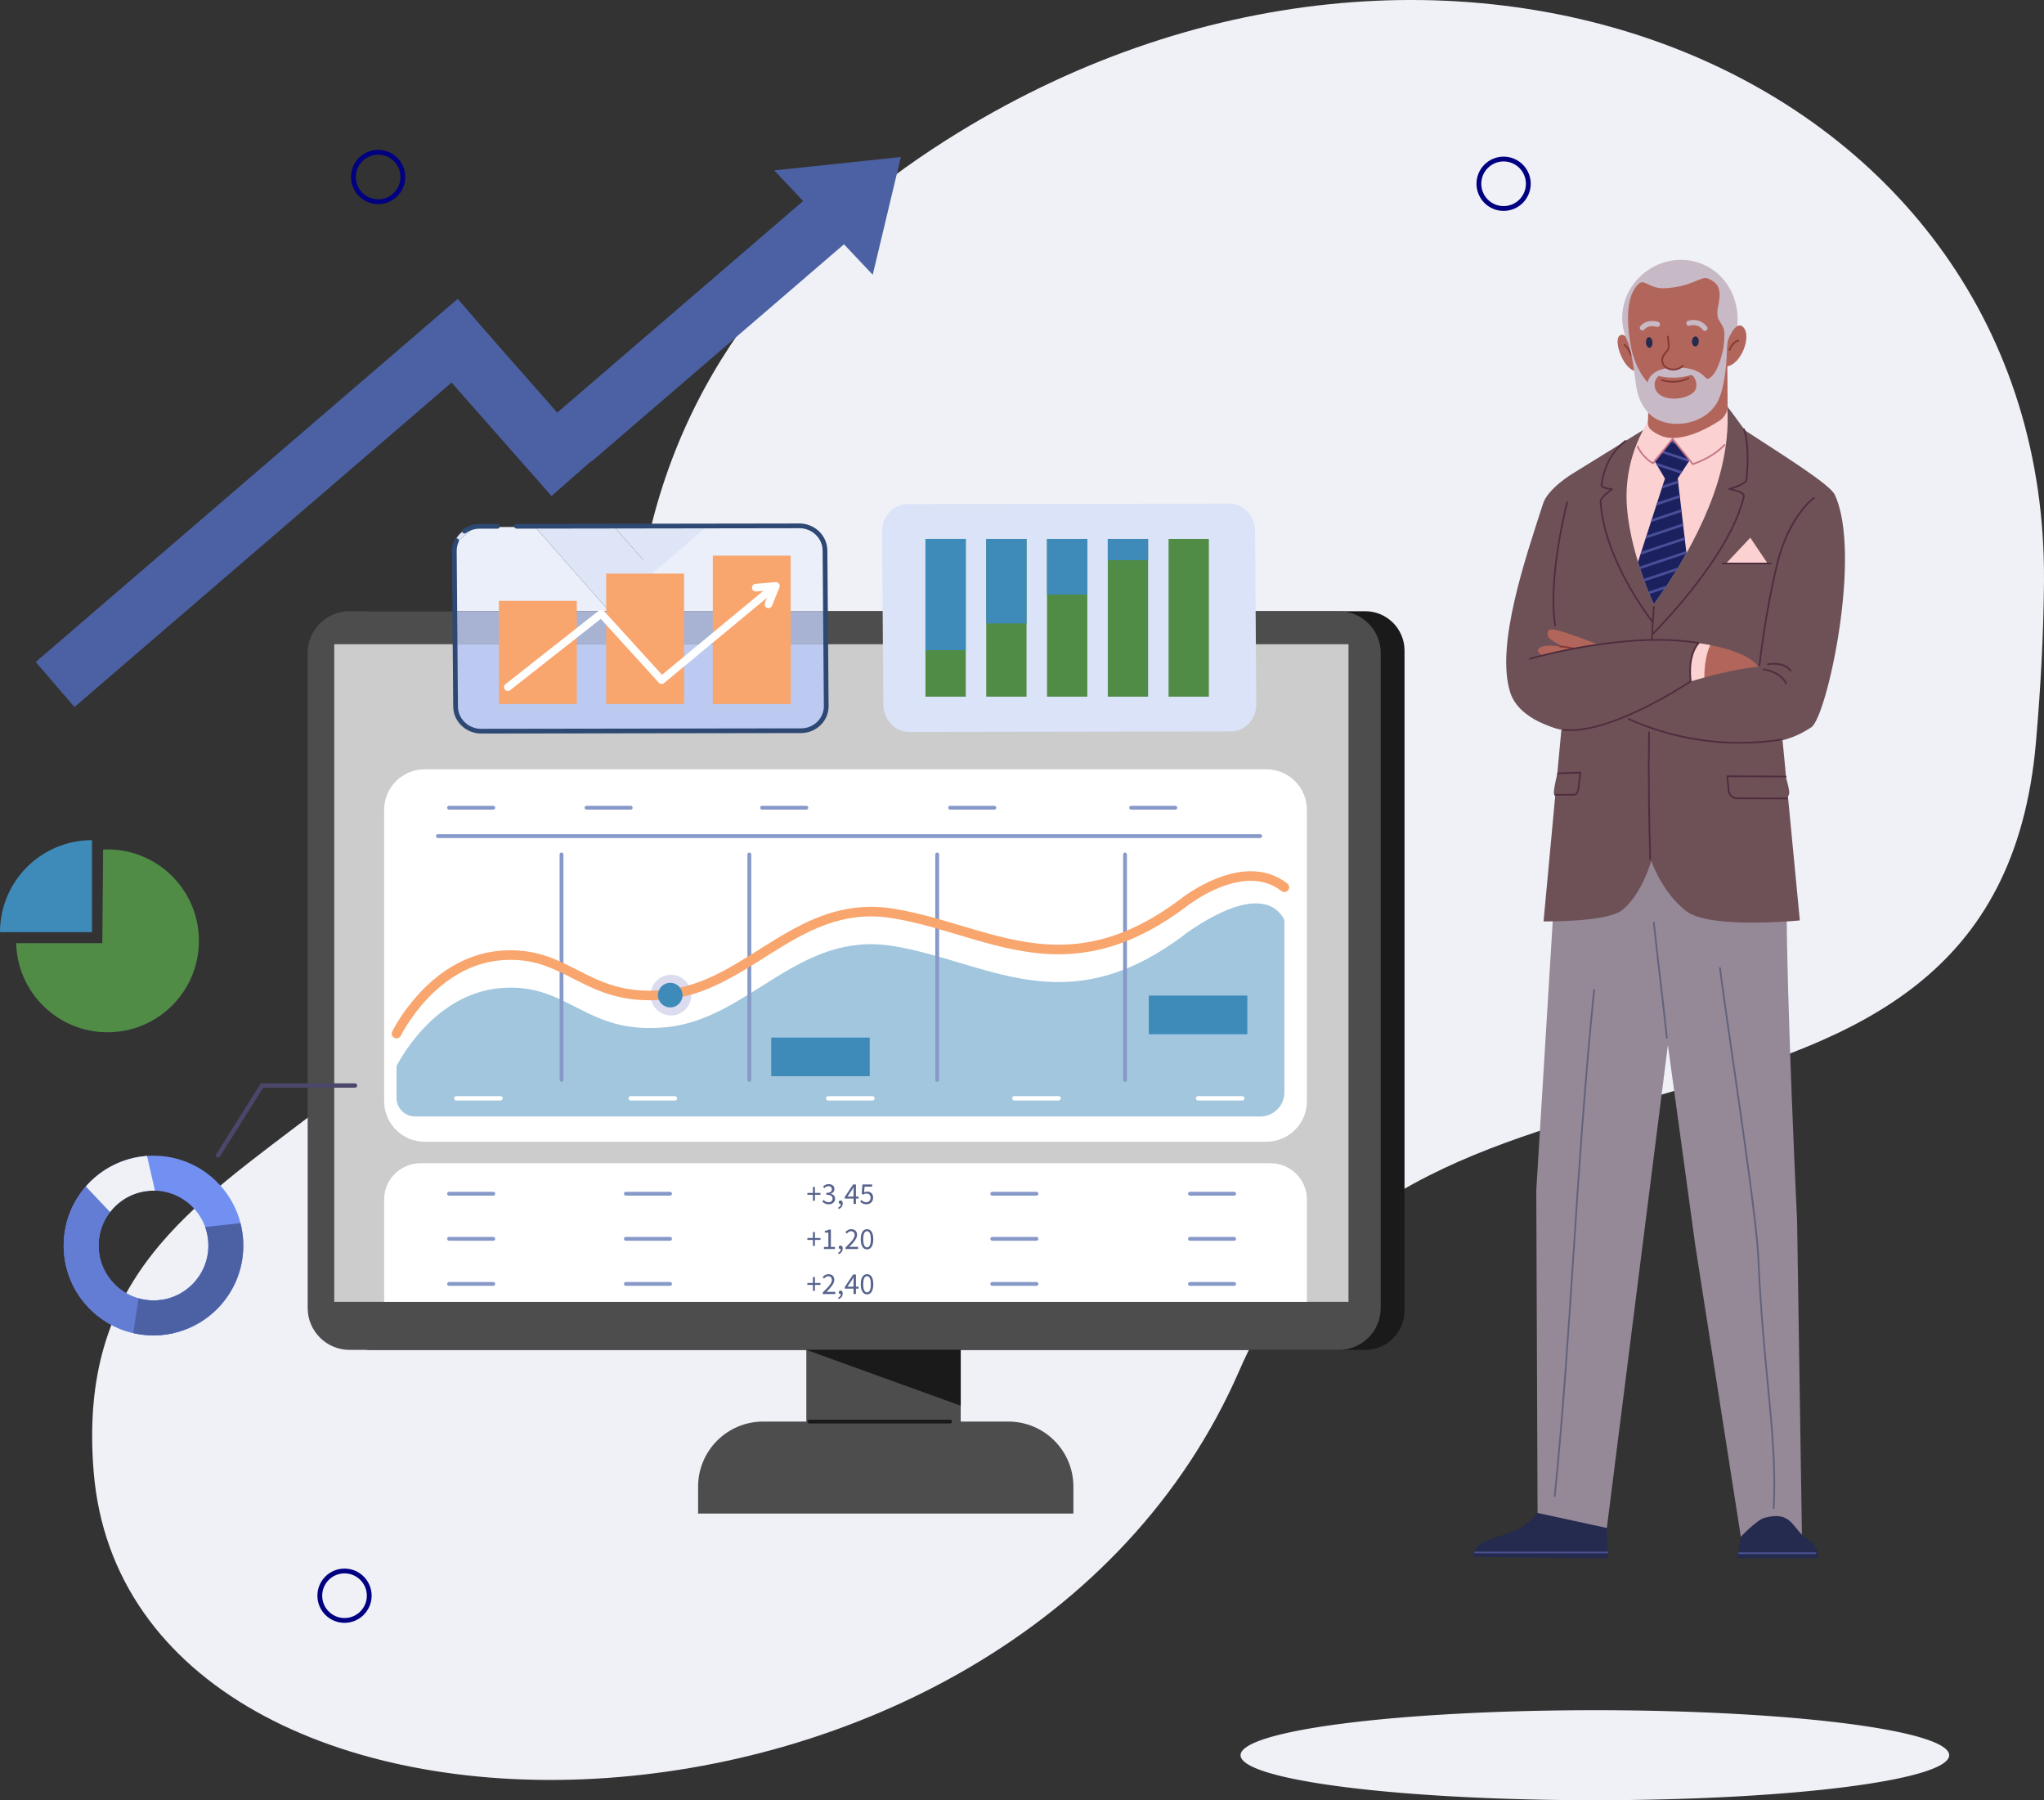 <svg xmlns="http://www.w3.org/2000/svg" xmlns:svg="http://www.w3.org/2000/svg" width="188.416mm" height="165.902mm" viewBox="0 0 188.416 165.902" id="svg656"><rect x="0" y="0" width="188.416" height="165.902" fill="#333333" stroke="none"/><defs id="defs653"></defs><g id="layer4" transform="translate(-303.205,-125.765)"><path style="fill:#eff1f7;fill-opacity:1;stroke-width:0.009;stroke-opacity:0" id="path71692-7" d="m 482.881,287.519 a 32.66,4.147 0 0 1 -32.535,4.147 32.66,4.147 0 0 1 -32.784,-4.115 32.66,4.147 0 0 1 32.283,-4.179 32.66,4.147 0 0 1 33.032,4.083"></path><path d="M 491.62,179.392 C 492.009,132.451 436.321,109.58 390.429,138.677 c -13.834,8.77 -25.099,21.531 -28.113,40.085 -9.274,57.093 -53.417,46.821 -50.476,82.645 3.261,39.72 84.75,38.831 105.648,-9.43 15.275,-35.276 69.636,-14.668 73.39,-57.794 0.456,-5.234 0.704,-10.159 0.742,-14.79" style="fill:#eff1f7;fill-opacity:1;fill-rule:nonzero;stroke:none;stroke-width:0.015" id="path21661-3"></path><path d="m 348.97,157.459 -38.9,33.464 -3.573,-4.153 38.9,-33.464 3.573,4.153" style="fill:#4c61a3;fill-opacity:1;fill-rule:nonzero;stroke:none;stroke-width:0.008" id="path13284-5-7"></path><path d="m 384.543,145.232 -26.831,23.083 -3.573,-4.153 26.831,-23.083 3.573,4.153" style="fill:#4c61a3;fill-opacity:1;fill-rule:nonzero;stroke:none;stroke-width:0.008" id="path13286-0-9"></path><path d="m 354.046,171.479 -12.414,-14.092 4.111,-3.621 12.414,14.093 -4.111,3.62" style="fill:#4c61a3;fill-opacity:1;fill-rule:nonzero;stroke:none;stroke-width:0.008" id="path13288-2-0"></path><path d="m 391.764,263.315 h -14.231 v -25.599 h 14.231 v 25.599" style="fill:#4d4d4d;fill-opacity:1;fill-rule:nonzero;stroke:none;stroke-width:0.008" id="path13292-8-2"></path><path d="m 402.151,265.249 h -34.595 v -2.483 c 0,-3.31 2.684,-5.994 5.994,-5.994 h 22.607 c 3.31,0 5.994,2.684 5.994,5.994 v 2.483" style="fill:#4d4d4d;fill-opacity:1;fill-rule:nonzero;stroke:none;stroke-width:0.008" id="path13294-7-3"></path><path d="m 429.048,250.165 h -91.661 c -2.003,0 -3.626,-1.624 -3.626,-3.627 v -60.819 c 0,-2.003 1.623,-3.627 3.626,-3.627 h 91.661 c 2.003,0 3.626,1.624 3.626,3.626 v 60.82 c 0,2.003 -1.623,3.627 -3.626,3.627" style="fill:#1a1a1a;fill-opacity:1;fill-rule:nonzero;stroke:none;stroke-width:0.008" id="path13296-1-9"></path><path d="m 426.62,250.165 h -91.193 c -2.133,0 -3.86,-1.728 -3.86,-3.86 v -60.353 c 0,-2.132 1.727,-3.86 3.86,-3.86 h 91.193 c 2.132,0 3.86,1.728 3.86,3.86 v 60.353 c 0,2.132 -1.728,3.86 -3.86,3.86" style="fill:#4d4d4d;fill-opacity:1;fill-rule:nonzero;stroke:none;stroke-width:0.008" id="path13298-5-9"></path><path d="m 334.015,245.739 h 93.493 v -60.604 h -93.493 z" style="fill:#cccccc;fill-opacity:1;fill-rule:nonzero;stroke:none;stroke-width:0.008" id="path13300-5-7"></path><path d="m 377.534,250.165 h 14.231 v 5.145 z" style="fill:#1a1a1a;fill-opacity:1;fill-rule:nonzero;stroke:none;stroke-width:0.008" id="path13302-8-0"></path><path d="m 377.819,256.949 h 12.967 c 0.098,0 0.176,-0.079 0.176,-0.176 0,-0.098 -0.079,-0.176 -0.176,-0.176 h -12.967 c -0.098,0 -0.177,0.079 -0.177,0.176 0,0.098 0.08,0.176 0.177,0.176" style="fill:#1a1a1a;fill-opacity:1;fill-rule:nonzero;stroke:none;stroke-width:0.008" id="path13304-5-3"></path><path d="m 419.94,230.983 h -77.59 c -2.063,0 -3.734,-1.672 -3.734,-3.734 v -26.853 c 0,-2.063 1.672,-3.735 3.734,-3.735 h 77.59 c 2.063,0 3.734,1.672 3.734,3.735 v 26.853 c 0,2.062 -1.672,3.734 -3.734,3.734" style="fill:#ffffff;fill-opacity:1;fill-rule:nonzero;stroke:none;stroke-width:0.008" id="path13306-6-9"></path><path d="m 421.6,210.533 c -2.232,-4.155 -9.443,1.54 -9.443,1.54 -10.873,8.08 -18.03,2.25 -26.694,0.864 -8.665,-1.385 -13.182,6.695 -20.771,7.484 -7.589,0.788 -9.003,-4.136 -15.353,-3.598 -6.348,0.539 -9.581,7.196 -9.581,7.196 v 2.925 c 0,0.946 0.767,1.713 1.713,1.713 h 77.909 c 1.225,0 2.219,-0.993 2.219,-2.219 V 210.533" style="fill:#3e8bba;fill-opacity:0.485;fill-rule:nonzero;stroke:none;stroke-width:0.008" id="path13308-7-8"></path><path d="m 323.471,232.362 3.994,-6.359 h 8.465 c 0.111,0 0.201,-0.089 0.201,-0.201 0,-0.111 -0.09,-0.201 -0.201,-0.201 h -8.576 c -0.07,0 -0.134,0.036 -0.171,0.094 l -4.052,6.453 c -0.059,0.093 -0.031,0.217 0.063,0.276 0.093,0.059 0.217,0.031 0.276,-0.063" style="fill:#4a476b;fill-opacity:1;fill-rule:nonzero;stroke:none;stroke-width:0.008" id="path13318-1-6"></path><path d="m 343.568,202.994 h 75.801 c 0.098,0 0.176,-0.079 0.176,-0.176 0,-0.097 -0.079,-0.176 -0.176,-0.176 h -75.801 c -0.097,0 -0.176,0.08 -0.176,0.176 0,0.098 0.08,0.176 0.176,0.176" style="fill:#8799c9;fill-opacity:1;fill-rule:nonzero;stroke:none;stroke-width:0.008" id="path13322-0-5"></path><path d="m 354.789,204.51 v 20.778 c 0,0.098 0.08,0.176 0.176,0.176 0.098,0 0.176,-0.079 0.176,-0.176 v -20.778 c 0,-0.097 -0.079,-0.176 -0.176,-0.176 -0.097,0 -0.176,0.08 -0.176,0.176" style="fill:#8799c9;fill-opacity:1;fill-rule:nonzero;stroke:none;stroke-width:0.008" id="path13324-4-7"></path><path d="m 372.104,204.51 v 20.778 c 0,0.098 0.079,0.176 0.176,0.176 0.098,0 0.176,-0.079 0.176,-0.176 v -20.778 c 0,-0.097 -0.079,-0.176 -0.176,-0.176 -0.098,0 -0.176,0.08 -0.176,0.176" style="fill:#8799c9;fill-opacity:1;fill-rule:nonzero;stroke:none;stroke-width:0.008" id="path13326-4-6"></path><path d="m 389.419,204.51 v 20.778 c 0,0.098 0.079,0.176 0.176,0.176 0.098,0 0.176,-0.079 0.176,-0.176 v -20.778 c 0,-0.097 -0.079,-0.176 -0.176,-0.176 -0.098,0 -0.176,0.08 -0.176,0.176" style="fill:#8799c9;fill-opacity:1;fill-rule:nonzero;stroke:none;stroke-width:0.008" id="path13328-5-2"></path><path d="m 406.733,204.51 v 20.778 c 0,0.098 0.08,0.176 0.176,0.176 0.098,0 0.177,-0.079 0.177,-0.176 v -20.778 c 0,-0.097 -0.08,-0.176 -0.177,-0.176 -0.097,0 -0.176,0.08 -0.176,0.176" style="fill:#8799c9;fill-opacity:1;fill-rule:nonzero;stroke:none;stroke-width:0.008" id="path13330-9-7"></path><path d="m 345.261,227.182 h 4.078 c 0.111,0 0.201,-0.09 0.201,-0.201 0,-0.111 -0.09,-0.201 -0.201,-0.201 h -4.078 c -0.112,0 -0.201,0.09 -0.201,0.201 0,0.111 0.089,0.201 0.201,0.201" style="fill:#ffffff;fill-opacity:1;fill-rule:nonzero;stroke:none;stroke-width:0.008" id="path13332-7-0"></path><path d="m 361.345,227.182 h 4.078 c 0.112,0 0.201,-0.09 0.201,-0.201 0,-0.111 -0.089,-0.201 -0.201,-0.201 h -4.078 c -0.112,0 -0.201,0.09 -0.201,0.201 0,0.111 0.089,0.201 0.201,0.201" style="fill:#ffffff;fill-opacity:1;fill-rule:nonzero;stroke:none;stroke-width:0.008" id="path13334-5-3"></path><path d="m 379.549,227.182 h 4.079 c 0.111,0 0.201,-0.09 0.201,-0.201 0,-0.111 -0.09,-0.201 -0.201,-0.201 h -4.079 c -0.111,0 -0.201,0.09 -0.201,0.201 0,0.111 0.09,0.201 0.201,0.201" style="fill:#ffffff;fill-opacity:1;fill-rule:nonzero;stroke:none;stroke-width:0.008" id="path13336-3-9"></path><path d="m 396.71,227.182 h 4.079 c 0.111,0 0.201,-0.09 0.201,-0.201 0,-0.111 -0.09,-0.201 -0.201,-0.201 h -4.079 c -0.111,0 -0.201,0.09 -0.201,0.201 0,0.111 0.09,0.201 0.201,0.201" style="fill:#ffffff;fill-opacity:1;fill-rule:nonzero;stroke:none;stroke-width:0.008" id="path13338-9-9"></path><path d="m 413.64,227.182 h 4.079 c 0.111,0 0.201,-0.09 0.201,-0.201 0,-0.111 -0.09,-0.201 -0.201,-0.201 h -4.079 c -0.111,0 -0.201,0.09 -0.201,0.201 0,0.111 0.09,0.201 0.201,0.201" style="fill:#ffffff;fill-opacity:1;fill-rule:nonzero;stroke:none;stroke-width:0.008" id="path13340-0-9"></path><path d="m 407.47,200.377 h 4.079 c 0.097,0 0.176,-0.079 0.176,-0.176 0,-0.097 -0.08,-0.176 -0.176,-0.176 h -4.079 c -0.098,0 -0.176,0.08 -0.176,0.176 0,0.098 0.079,0.176 0.176,0.176" style="fill:#8799c9;fill-opacity:1;fill-rule:nonzero;stroke:none;stroke-width:0.008" id="path13342-5-1"></path><path d="m 390.787,200.377 h 4.079 c 0.097,0 0.176,-0.079 0.176,-0.176 0,-0.097 -0.08,-0.176 -0.176,-0.176 h -4.079 c -0.098,0 -0.176,0.08 -0.176,0.176 0,0.098 0.079,0.176 0.176,0.176" style="fill:#8799c9;fill-opacity:1;fill-rule:nonzero;stroke:none;stroke-width:0.008" id="path13344-5-7"></path><path d="m 373.455,200.377 h 4.079 c 0.098,0 0.176,-0.079 0.176,-0.176 0,-0.097 -0.079,-0.176 -0.176,-0.176 h -4.079 c -0.098,0 -0.176,0.08 -0.176,0.176 0,0.098 0.079,0.176 0.176,0.176" style="fill:#8799c9;fill-opacity:1;fill-rule:nonzero;stroke:none;stroke-width:0.008" id="path13346-6-2"></path><path d="m 357.266,200.377 h 4.079 c 0.097,0 0.176,-0.079 0.176,-0.176 0,-0.097 -0.08,-0.176 -0.176,-0.176 h -4.079 c -0.098,0 -0.176,0.08 -0.176,0.176 0,0.098 0.079,0.176 0.176,0.176" style="fill:#8799c9;fill-opacity:1;fill-rule:nonzero;stroke:none;stroke-width:0.008" id="path13348-3-3"></path><path d="m 344.597,200.377 h 4.079 c 0.098,0 0.176,-0.079 0.176,-0.176 0,-0.097 -0.079,-0.176 -0.176,-0.176 h -4.079 c -0.097,0 -0.176,0.08 -0.176,0.176 0,0.098 0.08,0.176 0.176,0.176" style="fill:#8799c9;fill-opacity:1;fill-rule:nonzero;stroke:none;stroke-width:0.008" id="path13350-2-6"></path><path d="m 366.93,217.471 c 0,1.036 -0.84,1.875 -1.875,1.875 -1.035,0 -1.875,-0.839 -1.875,-1.875 0,-1.035 0.84,-1.874 1.875,-1.874 1.035,0 1.875,0.839 1.875,1.874" style="fill:#dcdcf0;fill-opacity:1;fill-rule:nonzero;stroke:none;stroke-width:0.008" id="path13352-6-5"></path><path d="m 340.156,221.209 v 0 c 0.012,-0.026 0.816,-1.658 2.373,-3.328 0.778,-0.836 1.743,-1.68 2.885,-2.343 1.143,-0.664 2.461,-1.15 3.963,-1.277 0.318,-0.027 0.623,-0.04 0.915,-0.04 1.227,8.2e-4 2.243,0.221 3.187,0.557 0.708,0.252 1.375,0.57 2.05,0.911 1.014,0.511 2.046,1.074 3.259,1.512 1.211,0.438 2.601,0.745 4.307,0.745 0.518,0 1.063,-0.028 1.643,-0.089 1.815,-0.189 3.453,-0.779 4.993,-1.544 1.156,-0.574 2.259,-1.248 3.347,-1.931 1.634,-1.026 3.237,-2.073 4.931,-2.857 1.695,-0.784 3.473,-1.308 5.482,-1.309 0.61,0 1.243,0.049 1.901,0.154 2.589,0.413 5.067,1.238 7.582,1.969 2.514,0.73 5.068,1.366 7.803,1.366 1.76,8.2e-4 3.593,-0.265 5.524,-0.935 1.931,-0.67 3.957,-1.742 6.117,-3.347 l 0.016,-0.013 -0.043,-0.052 0.043,0.053 v -8.2e-4 l -0.043,-0.052 0.043,0.053 c 0.01,-0.008 0.782,-0.636 1.928,-1.255 0.573,-0.309 1.238,-0.616 1.946,-0.844 0.707,-0.227 1.455,-0.375 2.192,-0.375 0.492,0 0.979,0.066 1.452,0.215 0.473,0.149 0.933,0.382 1.375,0.726 0.193,0.15 0.47,0.116 0.619,-0.076 0.149,-0.193 0.115,-0.47 -0.077,-0.619 -0.524,-0.408 -1.082,-0.692 -1.651,-0.872 -0.568,-0.18 -1.147,-0.255 -1.718,-0.255 -0.861,0 -1.702,0.171 -2.48,0.423 -1.167,0.378 -2.196,0.938 -2.937,1.403 -0.742,0.465 -1.197,0.837 -1.207,0.846 l 0.28,0.341 -0.263,-0.354 c -2.099,1.56 -4.045,2.585 -5.881,3.222 -1.836,0.636 -3.563,0.887 -5.235,0.887 -2.596,8.2e-4 -5.065,-0.607 -7.557,-1.332 -2.493,-0.723 -5.007,-1.563 -7.689,-1.993 -0.705,-0.112 -1.384,-0.165 -2.041,-0.165 -1.925,0 -3.654,0.45 -5.258,1.127 -1.202,0.508 -2.337,1.141 -3.442,1.811 -1.657,1.005 -3.25,2.09 -4.901,2.967 -1.651,0.877 -3.355,1.544 -5.245,1.741 -0.55,0.057 -1.065,0.083 -1.551,0.083 -1.423,0 -2.586,-0.224 -3.624,-0.56 -0.778,-0.253 -1.486,-0.57 -2.175,-0.91 -1.034,-0.508 -2.027,-1.067 -3.144,-1.506 -1.116,-0.439 -2.358,-0.75 -3.86,-0.749 -0.318,0 -0.648,0.014 -0.99,0.043 -1.661,0.141 -3.118,0.683 -4.361,1.411 -1.864,1.092 -3.25,2.595 -4.177,3.825 -0.927,1.229 -1.393,2.188 -1.403,2.207 -0.106,0.219 -0.015,0.483 0.204,0.589 0.219,0.107 0.483,0.016 0.59,-0.204" style="fill:#f9a56e;fill-opacity:1;fill-rule:nonzero;stroke:none;stroke-width:0.008" id="path13354-8-5"></path><path d="M 423.674,245.739 H 338.616 v -9.432 c 0,-1.845 1.495,-3.341 3.341,-3.341 h 78.377 c 1.845,0 3.341,1.496 3.341,3.341 v 9.432" style="fill:#ffffff;fill-opacity:1;fill-rule:nonzero;stroke:none;stroke-width:0.008" id="path13356-9-8"></path><path d="m 344.597,235.95 h 4.079 c 0.098,0 0.176,-0.079 0.176,-0.176 0,-0.098 -0.079,-0.176 -0.176,-0.176 h -4.079 c -0.097,0 -0.176,0.079 -0.176,0.176 0,0.098 0.08,0.176 0.176,0.176" style="fill:#8799c9;fill-opacity:1;fill-rule:nonzero;stroke:none;stroke-width:0.008" id="path13358-1-1"></path><path d="m 344.597,244.262 h 4.079 c 0.098,0 0.176,-0.08 0.176,-0.177 0,-0.097 -0.079,-0.176 -0.176,-0.176 h -4.079 c -0.097,0 -0.176,0.08 -0.176,0.176 0,0.098 0.08,0.177 0.176,0.177" style="fill:#8799c9;fill-opacity:1;fill-rule:nonzero;stroke:none;stroke-width:0.008" id="path13360-4-4"></path><path d="m 344.597,240.106 h 4.079 c 0.098,0 0.176,-0.08 0.176,-0.176 0,-0.098 -0.079,-0.176 -0.176,-0.176 h -4.079 c -0.097,0 -0.176,0.079 -0.176,0.176 0,0.097 0.08,0.176 0.176,0.176" style="fill:#8799c9;fill-opacity:1;fill-rule:nonzero;stroke:none;stroke-width:0.008" id="path13362-8-7"></path><path d="m 360.895,235.95 h 4.079 c 0.098,0 0.176,-0.079 0.176,-0.176 0,-0.098 -0.079,-0.176 -0.176,-0.176 h -4.079 c -0.097,0 -0.176,0.079 -0.176,0.176 0,0.098 0.08,0.176 0.176,0.176" style="fill:#8799c9;fill-opacity:1;fill-rule:nonzero;stroke:none;stroke-width:0.008" id="path13364-8-1"></path><path d="m 360.895,244.262 h 4.079 c 0.098,0 0.176,-0.08 0.176,-0.177 0,-0.097 -0.079,-0.176 -0.176,-0.176 h -4.079 c -0.097,0 -0.176,0.08 -0.176,0.176 0,0.098 0.08,0.177 0.176,0.177" style="fill:#8799c9;fill-opacity:1;fill-rule:nonzero;stroke:none;stroke-width:0.008" id="path13366-7-3"></path><path d="m 360.895,240.106 h 4.079 c 0.098,0 0.176,-0.08 0.176,-0.176 0,-0.098 -0.079,-0.176 -0.176,-0.176 h -4.079 c -0.097,0 -0.176,0.079 -0.176,0.176 0,0.097 0.08,0.176 0.176,0.176" style="fill:#8799c9;fill-opacity:1;fill-rule:nonzero;stroke:none;stroke-width:0.008" id="path13368-1-8"></path><path d="m 412.892,235.95 h 4.078 c 0.098,0 0.176,-0.079 0.176,-0.176 0,-0.098 -0.079,-0.176 -0.176,-0.176 h -4.078 c -0.098,0 -0.176,0.079 -0.176,0.176 0,0.098 0.079,0.176 0.176,0.176" style="fill:#8799c9;fill-opacity:1;fill-rule:nonzero;stroke:none;stroke-width:0.008" id="path13370-9-4"></path><path d="m 412.892,244.262 h 4.078 c 0.098,0 0.176,-0.08 0.176,-0.177 0,-0.097 -0.079,-0.176 -0.176,-0.176 h -4.078 c -0.098,0 -0.176,0.08 -0.176,0.176 0,0.098 0.079,0.177 0.176,0.177" style="fill:#8799c9;fill-opacity:1;fill-rule:nonzero;stroke:none;stroke-width:0.008" id="path13372-3-8"></path><path d="m 412.892,240.106 h 4.078 c 0.098,0 0.176,-0.08 0.176,-0.176 0,-0.098 -0.079,-0.176 -0.176,-0.176 h -4.078 c -0.098,0 -0.176,0.079 -0.176,0.176 0,0.097 0.079,0.176 0.176,0.176" style="fill:#8799c9;fill-opacity:1;fill-rule:nonzero;stroke:none;stroke-width:0.008" id="path13374-1-0"></path><path d="m 394.671,235.95 h 4.079 c 0.097,0 0.176,-0.079 0.176,-0.176 0,-0.098 -0.08,-0.176 -0.176,-0.176 h -4.079 c -0.098,0 -0.176,0.079 -0.176,0.176 0,0.098 0.079,0.176 0.176,0.176" style="fill:#8799c9;fill-opacity:1;fill-rule:nonzero;stroke:none;stroke-width:0.008" id="path13376-1-4"></path><path d="m 394.671,244.262 h 4.079 c 0.097,0 0.176,-0.08 0.176,-0.177 0,-0.097 -0.08,-0.176 -0.176,-0.176 h -4.079 c -0.098,0 -0.176,0.08 -0.176,0.176 0,0.098 0.079,0.177 0.176,0.177" style="fill:#8799c9;fill-opacity:1;fill-rule:nonzero;stroke:none;stroke-width:0.008" id="path13378-4-6"></path><path d="m 394.671,240.106 h 4.079 c 0.097,0 0.176,-0.08 0.176,-0.176 0,-0.098 -0.08,-0.176 -0.176,-0.176 h -4.079 c -0.098,0 -0.176,0.079 -0.176,0.176 0,0.097 0.079,0.176 0.176,0.176" style="fill:#8799c9;fill-opacity:1;fill-rule:nonzero;stroke:none;stroke-width:0.008" id="path13380-9-0"></path><path d="m 378.141,235.874 h -0.512 v -0.174 h 0.512 v -0.549 h 0.183 v 0.549 h 0.513 v 0.174 h -0.513 v 0.549 h -0.183 v -0.549" style="fill:#57628c;fill-opacity:1;fill-rule:nonzero;stroke:none;stroke-width:0.008" id="path13382-5-3"></path><path d="m 379.596,236.749 c -0.071,0 -0.137,-0.007 -0.196,-0.021 -0.059,-0.014 -0.112,-0.033 -0.162,-0.056 -0.048,-0.024 -0.092,-0.051 -0.13,-0.08 -0.039,-0.03 -0.073,-0.062 -0.103,-0.096 l 0.117,-0.152 c 0.055,0.057 0.118,0.106 0.19,0.149 0.072,0.043 0.162,0.065 0.268,0.065 0.109,0 0.198,-0.029 0.267,-0.089 0.07,-0.06 0.104,-0.139 0.104,-0.241 0,-0.052 -0.01,-0.1 -0.029,-0.144 -0.02,-0.044 -0.052,-0.082 -0.097,-0.114 -0.045,-0.032 -0.104,-0.057 -0.177,-0.073 -0.073,-0.017 -0.163,-0.025 -0.27,-0.025 v -0.177 c 0.095,0 0.176,-0.009 0.24,-0.025 0.065,-0.017 0.117,-0.04 0.157,-0.07 0.04,-0.029 0.069,-0.066 0.085,-0.107 0.017,-0.042 0.025,-0.085 0.025,-0.132 0,-0.089 -0.027,-0.158 -0.083,-0.208 -0.055,-0.051 -0.13,-0.076 -0.226,-0.076 -0.075,0 -0.144,0.017 -0.207,0.051 -0.063,0.034 -0.121,0.078 -0.176,0.132 l -0.124,-0.146 c 0.069,-0.066 0.146,-0.12 0.229,-0.162 0.084,-0.043 0.179,-0.064 0.285,-0.064 0.079,0 0.151,0.011 0.217,0.031 0.066,0.021 0.123,0.05 0.171,0.089 0.048,0.039 0.085,0.086 0.111,0.142 0.026,0.057 0.04,0.121 0.04,0.194 0,0.109 -0.03,0.198 -0.09,0.267 -0.06,0.069 -0.139,0.123 -0.236,0.16 v 0.011 c 0.054,0.013 0.105,0.032 0.152,0.057 0.047,0.025 0.088,0.057 0.124,0.096 0.035,0.039 0.063,0.083 0.083,0.134 0.02,0.051 0.029,0.107 0.029,0.169 0,0.079 -0.016,0.15 -0.047,0.213 -0.03,0.064 -0.073,0.118 -0.126,0.162 -0.053,0.043 -0.116,0.077 -0.187,0.101 -0.071,0.024 -0.148,0.035 -0.23,0.035" style="fill:#57628c;fill-opacity:1;fill-rule:nonzero;stroke:none;stroke-width:0.008" id="path13384-9-2"></path><path d="m 380.462,237.058 c 0.079,-0.035 0.141,-0.083 0.185,-0.14 0.045,-0.058 0.068,-0.126 0.068,-0.203 -0.006,0.002 -0.016,0.002 -0.029,0.002 -0.044,0 -0.084,-0.014 -0.116,-0.041 -0.033,-0.027 -0.049,-0.066 -0.049,-0.119 0,-0.051 0.017,-0.091 0.051,-0.12 0.034,-0.029 0.074,-0.043 0.121,-0.043 0.06,0 0.107,0.024 0.142,0.073 0.035,0.048 0.052,0.115 0.052,0.199 0,0.122 -0.033,0.228 -0.098,0.318 -0.066,0.09 -0.156,0.159 -0.27,0.208 l -0.057,-0.135" style="fill:#57628c;fill-opacity:1;fill-rule:nonzero;stroke:none;stroke-width:0.008" id="path13386-0-6"></path><path d="m 381.885,236.035 v -0.521 c 0,-0.048 0.002,-0.107 0.005,-0.173 0.002,-0.066 0.006,-0.124 0.01,-0.173 h -0.011 c -0.023,0.043 -0.046,0.085 -0.07,0.127 -0.025,0.041 -0.049,0.083 -0.075,0.126 l -0.42,0.614 z m 0.464,0.185 h -0.244 v 0.495 h -0.22 v -0.495 h -0.807 v -0.152 l 0.768,-1.148 h 0.259 v 1.115 h 0.244 v 0.185" style="fill:#57628c;fill-opacity:1;fill-rule:nonzero;stroke:none;stroke-width:0.008" id="path13388-9-9"></path><path d="m 383.087,236.749 c -0.071,0 -0.137,-0.007 -0.196,-0.021 -0.059,-0.014 -0.112,-0.032 -0.16,-0.055 -0.048,-0.022 -0.091,-0.048 -0.13,-0.077 -0.039,-0.029 -0.072,-0.06 -0.103,-0.092 l 0.112,-0.152 c 0.052,0.055 0.115,0.103 0.187,0.144 0.072,0.042 0.161,0.062 0.266,0.062 0.055,0 0.106,-0.01 0.153,-0.029 0.048,-0.02 0.089,-0.048 0.125,-0.084 0.035,-0.035 0.064,-0.079 0.085,-0.129 0.021,-0.051 0.031,-0.107 0.031,-0.169 0,-0.124 -0.035,-0.221 -0.104,-0.29 -0.07,-0.07 -0.162,-0.104 -0.279,-0.104 -0.061,0 -0.115,0.009 -0.159,0.028 -0.043,0.019 -0.093,0.046 -0.148,0.081 l -0.124,-0.079 0.059,-0.864 h 0.898 v 0.2 h -0.696 l -0.048,0.531 c 0.043,-0.022 0.086,-0.04 0.13,-0.053 0.043,-0.013 0.092,-0.02 0.146,-0.02 0.077,0 0.149,0.011 0.217,0.034 0.068,0.023 0.127,0.057 0.177,0.103 0.051,0.045 0.091,0.103 0.12,0.174 0.029,0.07 0.043,0.154 0.043,0.252 0,0.098 -0.016,0.184 -0.051,0.259 -0.034,0.075 -0.078,0.138 -0.135,0.189 -0.057,0.052 -0.121,0.091 -0.193,0.118 -0.072,0.027 -0.148,0.041 -0.226,0.041" style="fill:#57628c;fill-opacity:1;fill-rule:nonzero;stroke:none;stroke-width:0.008" id="path13390-3-4"></path><path d="m 378.141,240.03 h -0.512 v -0.175 h 0.512 v -0.549 h 0.183 v 0.549 h 0.513 v 0.175 h -0.513 v 0.548 h -0.183 v -0.548" style="fill:#57628c;fill-opacity:1;fill-rule:nonzero;stroke:none;stroke-width:0.008" id="path13392-4-1"></path><path d="m 379.154,240.679 h 0.411 v -1.322 h -0.326 v -0.149 c 0.083,-0.015 0.154,-0.033 0.215,-0.055 0.061,-0.021 0.116,-0.048 0.165,-0.077 h 0.177 v 1.603 h 0.372 v 0.191 h -1.013 v -0.191" style="fill:#57628c;fill-opacity:1;fill-rule:nonzero;stroke:none;stroke-width:0.008" id="path13394-0-3"></path><path d="m 380.462,241.213 c 0.079,-0.035 0.141,-0.082 0.185,-0.14 0.045,-0.058 0.068,-0.125 0.068,-0.203 -0.006,0.002 -0.016,0.002 -0.029,0.002 -0.044,0 -0.084,-0.013 -0.116,-0.04 -0.033,-0.027 -0.049,-0.067 -0.049,-0.12 0,-0.051 0.017,-0.09 0.051,-0.12 0.034,-0.029 0.074,-0.043 0.121,-0.043 0.06,0 0.107,0.025 0.142,0.073 0.035,0.049 0.052,0.116 0.052,0.2 0,0.121 -0.033,0.228 -0.098,0.317 -0.066,0.09 -0.156,0.16 -0.27,0.208 l -0.057,-0.135" style="fill:#57628c;fill-opacity:1;fill-rule:nonzero;stroke:none;stroke-width:0.008" id="path13396-7-7"></path><path d="m 381.143,240.733 c 0.135,-0.135 0.255,-0.257 0.36,-0.366 0.105,-0.108 0.194,-0.209 0.264,-0.303 0.071,-0.093 0.126,-0.178 0.163,-0.256 0.038,-0.077 0.057,-0.153 0.057,-0.226 0,-0.103 -0.028,-0.187 -0.085,-0.253 -0.057,-0.066 -0.142,-0.099 -0.256,-0.099 -0.075,0 -0.144,0.021 -0.208,0.064 -0.064,0.042 -0.122,0.093 -0.175,0.153 l -0.132,-0.133 c 0.075,-0.082 0.155,-0.148 0.239,-0.198 0.085,-0.05 0.185,-0.075 0.303,-0.075 0.167,0 0.299,0.048 0.394,0.144 0.096,0.097 0.144,0.225 0.144,0.384 0,0.085 -0.018,0.17 -0.055,0.255 -0.036,0.085 -0.087,0.173 -0.152,0.264 -0.065,0.091 -0.142,0.186 -0.23,0.285 -0.089,0.098 -0.187,0.203 -0.294,0.313 0.048,-0.003 0.099,-0.007 0.152,-0.011 0.052,-0.003 0.102,-0.005 0.148,-0.005 h 0.521 v 0.199 h -1.159 v -0.138" style="fill:#57628c;fill-opacity:1;fill-rule:nonzero;stroke:none;stroke-width:0.008" id="path13398-5-8"></path><path d="m 383.129,240.719 c 0.052,0 0.1,-0.015 0.143,-0.043 0.042,-0.029 0.079,-0.075 0.109,-0.135 0.031,-0.061 0.055,-0.139 0.072,-0.234 0.016,-0.094 0.025,-0.208 0.025,-0.339 0,-0.131 -0.009,-0.244 -0.025,-0.338 -0.017,-0.093 -0.041,-0.17 -0.072,-0.229 -0.03,-0.059 -0.067,-0.103 -0.109,-0.131 -0.043,-0.028 -0.09,-0.042 -0.143,-0.042 -0.052,0 -0.1,0.014 -0.144,0.042 -0.043,0.029 -0.08,0.072 -0.111,0.131 -0.031,0.059 -0.055,0.135 -0.072,0.229 -0.016,0.094 -0.025,0.207 -0.025,0.338 0,0.262 0.032,0.454 0.097,0.573 0.065,0.119 0.149,0.179 0.254,0.179 z m 0,0.185 c -0.181,0 -0.323,-0.08 -0.425,-0.242 -0.101,-0.161 -0.152,-0.393 -0.152,-0.695 0,-0.302 0.051,-0.531 0.152,-0.689 0.102,-0.157 0.244,-0.236 0.425,-0.236 0.18,0 0.321,0.079 0.422,0.236 0.101,0.157 0.152,0.387 0.152,0.689 0,0.302 -0.051,0.534 -0.152,0.695 -0.102,0.162 -0.242,0.242 -0.422,0.242" style="fill:#57628c;fill-opacity:1;fill-rule:nonzero;stroke:none;stroke-width:0.008" id="path13400-7-8"></path><path d="m 378.141,244.175 h -0.512 v -0.174 h 0.512 v -0.549 h 0.183 v 0.549 h 0.513 v 0.174 h -0.513 v 0.549 h -0.183 v -0.549" style="fill:#57628c;fill-opacity:1;fill-rule:nonzero;stroke:none;stroke-width:0.008" id="path13402-5-3"></path><path d="m 379.044,244.879 c 0.135,-0.135 0.255,-0.258 0.36,-0.366 0.106,-0.109 0.194,-0.21 0.265,-0.303 0.071,-0.093 0.125,-0.178 0.163,-0.256 0.037,-0.078 0.056,-0.153 0.056,-0.226 0,-0.103 -0.028,-0.188 -0.085,-0.253 -0.056,-0.066 -0.141,-0.098 -0.256,-0.098 -0.075,0 -0.144,0.021 -0.208,0.064 -0.064,0.042 -0.122,0.093 -0.175,0.153 l -0.132,-0.132 c 0.075,-0.082 0.154,-0.148 0.239,-0.198 0.085,-0.049 0.186,-0.074 0.304,-0.074 0.167,0 0.298,0.048 0.394,0.144 0.095,0.097 0.144,0.225 0.144,0.384 0,0.085 -0.018,0.17 -0.055,0.255 -0.037,0.085 -0.087,0.173 -0.152,0.264 -0.065,0.091 -0.142,0.185 -0.231,0.285 -0.089,0.098 -0.187,0.203 -0.294,0.313 0.049,-0.004 0.099,-0.007 0.152,-0.011 0.052,-0.003 0.103,-0.006 0.149,-0.006 h 0.52 v 0.2 h -1.159 v -0.138" style="fill:#57628c;fill-opacity:1;fill-rule:nonzero;stroke:none;stroke-width:0.008" id="path13404-0-8"></path><path d="m 380.462,245.359 c 0.079,-0.035 0.141,-0.082 0.185,-0.14 0.045,-0.058 0.068,-0.125 0.068,-0.203 -0.006,0.002 -0.016,0.002 -0.029,0.002 -0.044,0 -0.084,-0.013 -0.116,-0.04 -0.033,-0.027 -0.049,-0.067 -0.049,-0.12 0,-0.051 0.017,-0.091 0.051,-0.12 0.034,-0.029 0.074,-0.043 0.121,-0.043 0.06,0 0.107,0.025 0.142,0.073 0.035,0.049 0.052,0.116 0.052,0.2 0,0.121 -0.033,0.227 -0.098,0.317 -0.066,0.09 -0.156,0.159 -0.27,0.208 l -0.057,-0.135" style="fill:#57628c;fill-opacity:1;fill-rule:nonzero;stroke:none;stroke-width:0.008" id="path13406-6-1"></path><path d="M 381.885,244.336 V 243.815 c 0,-0.048 0.002,-0.106 0.005,-0.172 0.002,-0.067 0.006,-0.125 0.01,-0.173 h -0.011 c -0.023,0.043 -0.046,0.085 -0.07,0.126 -0.025,0.041 -0.049,0.084 -0.075,0.126 l -0.42,0.614 z m 0.464,0.185 h -0.244 v 0.495 h -0.22 v -0.495 h -0.807 v -0.152 l 0.768,-1.147 h 0.259 v 1.114 h 0.244 v 0.185" style="fill:#57628c;fill-opacity:1;fill-rule:nonzero;stroke:none;stroke-width:0.008" id="path13408-4-5"></path><path d="m 383.129,244.865 c 0.052,0 0.1,-0.015 0.143,-0.043 0.042,-0.029 0.079,-0.075 0.109,-0.135 0.031,-0.061 0.055,-0.139 0.072,-0.234 0.016,-0.094 0.025,-0.208 0.025,-0.339 0,-0.131 -0.009,-0.244 -0.025,-0.338 -0.017,-0.093 -0.041,-0.17 -0.072,-0.229 -0.03,-0.059 -0.067,-0.103 -0.109,-0.131 -0.043,-0.028 -0.09,-0.042 -0.143,-0.042 -0.052,0 -0.1,0.014 -0.144,0.042 -0.043,0.029 -0.08,0.072 -0.111,0.131 -0.031,0.059 -0.055,0.135 -0.072,0.229 -0.016,0.094 -0.025,0.207 -0.025,0.338 0,0.262 0.032,0.454 0.097,0.573 0.065,0.119 0.149,0.179 0.254,0.179 z m 0,0.185 c -0.181,0 -0.323,-0.08 -0.425,-0.242 -0.101,-0.162 -0.152,-0.393 -0.152,-0.695 0,-0.302 0.051,-0.531 0.152,-0.689 0.102,-0.157 0.244,-0.236 0.425,-0.236 0.18,0 0.321,0.079 0.422,0.236 0.101,0.157 0.152,0.387 0.152,0.689 0,0.302 -0.051,0.533 -0.152,0.695 -0.102,0.162 -0.242,0.242 -0.422,0.242" style="fill:#57628c;fill-opacity:1;fill-rule:nonzero;stroke:none;stroke-width:0.008" id="path13410-7-3"></path><path d="m 374.573,141.467 11.673,-1.232 -2.593,10.851 z" style="fill:#4c61a3;fill-opacity:1;fill-rule:nonzero;stroke:none;stroke-width:0.008" id="path13412-8-5"></path><path d="m 366.122,217.471 c 0,0.627 -0.508,1.135 -1.134,1.135 -0.627,0 -1.135,-0.509 -1.135,-1.135 0,-0.627 0.508,-1.134 1.135,-1.134 0.627,0 1.134,0.508 1.134,1.134" style="fill:#3e8bba;fill-opacity:1;fill-rule:nonzero;stroke:none;stroke-width:0.008" id="path13414-4-4"></path><path d="m 383.376,224.944 h -9.08 v -3.56 h 9.08 v 3.56" style="fill:#3e8bba;fill-opacity:1;fill-rule:nonzero;stroke:none;stroke-width:0.008" id="path13416-0-3"></path><path d="m 418.181,221.076 h -9.08 v -3.56 h 9.08 v 3.56" style="fill:#3e8bba;fill-opacity:1;fill-rule:nonzero;stroke:none;stroke-width:0.008" id="path13418-0-6"></path><path d="m 416.675,193.174 -29.67,0.047 c -1.295,0.002 -2.363,-1.131 -2.374,-2.519 l -0.116,-15.954 c -0.01,-1.387 1.042,-2.524 2.337,-2.526 l 29.67,-0.047 c 1.295,-0.002 2.363,1.131 2.374,2.519 l 0.116,15.954 c 0.01,1.387 -1.042,2.524 -2.337,2.526" style="fill:#dae3f7;fill-opacity:1;fill-rule:nonzero;stroke:none;stroke-width:0.008" id="path13574-7-5"></path><path d="m 392.229,189.966 h -3.714 v -14.536 h 3.714 v 14.536" style="fill:#508c46;fill-opacity:1;fill-rule:nonzero;stroke:none;stroke-width:0.008" id="path13576-5-9"></path><path d="m 392.229,185.682 h -3.714 v -10.253 h 3.714 v 10.253" style="fill:#3e8bba;fill-opacity:1;fill-rule:nonzero;stroke:none;stroke-width:0.008" id="path13578-9-5"></path><path d="m 397.831,189.966 h -3.714 v -14.536 h 3.714 v 14.536" style="fill:#508c46;fill-opacity:1;fill-rule:nonzero;stroke:none;stroke-width:0.008" id="path13580-5-4"></path><path d="m 397.831,183.218 h -3.714 v -7.788 h 3.714 v 7.788" style="fill:#3e8bba;fill-opacity:1;fill-rule:nonzero;stroke:none;stroke-width:0.008" id="path13582-3-9"></path><path d="m 403.433,189.966 h -3.714 v -14.536 h 3.714 v 14.536" style="fill:#508c46;fill-opacity:1;fill-rule:nonzero;stroke:none;stroke-width:0.008" id="path13584-2-1"></path><path d="m 403.433,180.556 h -3.714 v -5.126 h 3.714 v 5.126" style="fill:#3e8bba;fill-opacity:1;fill-rule:nonzero;stroke:none;stroke-width:0.008" id="path13586-7-7"></path><path d="m 409.035,189.966 h -3.714 v -14.536 h 3.714 v 14.536" style="fill:#508c46;fill-opacity:1;fill-rule:nonzero;stroke:none;stroke-width:0.008" id="path13588-3-5"></path><path d="m 409.035,177.388 h -3.714 v -1.958 h 3.714 v 1.958" style="fill:#3e8bba;fill-opacity:1;fill-rule:nonzero;stroke:none;stroke-width:0.008" id="path13590-9-5"></path><path d="m 414.637,189.966 h -3.714 v -14.536 h 3.714 v 14.536" style="fill:#508c46;fill-opacity:1;fill-rule:nonzero;stroke:none;stroke-width:0.008" id="path13592-7-4"></path><path d="m 379.469,182.092 h -34.485 v -5.643 c 0,-0.162 0.018,-0.319 0.053,-0.471 l 1.905,-1.64 c 0.052,-0.004 0.105,-0.006 0.158,-0.006 h 5.428 l 6.809,7.73 3.634,-3.2 0.031,0.036 5.307,-4.565 h 9.042 c 1.164,0 2.117,0.952 2.117,2.116 v 5.643 m -19.605,-7.72 -0.035,-0.039 h 0.082 l -0.047,0.039" style="fill:#eaeffa;fill-opacity:1;fill-rule:nonzero;stroke:none;stroke-width:0.008" id="path13594-7-1"></path><path d="m 345.037,175.978 c 0.204,-0.89 0.974,-1.571 1.905,-1.64 l -1.905,1.64" style="fill:#dde5f6;fill-opacity:1;fill-rule:nonzero;stroke:none;stroke-width:0.008" id="path13596-9-8"></path><path d="m 363.003,178.898 -0.031,-0.036 0.477,-0.42 -3.585,-4.07 0.047,-0.039 h 8.4 l -5.307,4.565" style="fill:#dde5f6;fill-opacity:1;fill-rule:nonzero;stroke:none;stroke-width:0.008" id="path13598-5-8"></path><path d="m 359.338,182.063 -6.809,-7.73 h 7.3 l 0.035,0.039 3.585,4.07 -0.477,0.42 -3.634,3.2" style="fill:#dde5f6;fill-opacity:1;fill-rule:nonzero;stroke:none;stroke-width:0.008" id="path13600-3-3"></path><path d="m 344.983,185.135 h 34.485 v -3.043 h -34.485 z" style="fill:#a8b3d3;fill-opacity:1;fill-rule:nonzero;stroke:none;stroke-width:0.008" id="path13602-3-5"></path><path d="m 377.352,193.043 h -30.252 c -1.165,0 -2.117,-0.953 -2.117,-2.117 v -5.791 h 34.485 v 5.791 c 0,1.164 -0.953,2.117 -2.117,2.117" style="fill:#bcc9f1;fill-opacity:1;fill-rule:nonzero;stroke:none;stroke-width:0.008" id="path13604-3-2"></path><path d="m 350.818,174.482 26.076,-0.039 h 0.002 c 0.585,0 1.117,0.232 1.505,0.604 0.388,0.373 0.628,0.883 0.632,1.444 l 0.116,14.345 v 0 0.016 c -8.2e-4,0.559 -0.234,1.065 -0.615,1.435 -0.381,0.37 -0.907,0.6 -1.489,0.601 l -29.487,0.042 v 0 h -0.003 c -0.585,8.2e-4 -1.117,-0.231 -1.505,-0.604 -0.388,-0.373 -0.627,-0.883 -0.632,-1.444 l -0.115,-14.345 v 0 -0.016 c 0,-0.299 0.066,-0.581 0.186,-0.837 0.052,-0.109 0.005,-0.239 -0.104,-0.29 -0.109,-0.052 -0.239,-0.005 -0.29,0.104 -0.146,0.312 -0.228,0.659 -0.228,1.022 0,0.007 0,0.014 0,0.02 v -8.2e-4 l 0.116,14.345 c 0.005,0.686 0.3,1.307 0.766,1.755 0.466,0.448 1.106,0.726 1.807,0.726 h 0.003 8.2e-4 l 29.486,-0.043 c 0.699,-8.2e-4 1.334,-0.277 1.793,-0.723 0.46,-0.446 0.747,-1.066 0.747,-1.748 v -0.019 0 l -0.115,-14.345 c -0.006,-0.686 -0.3,-1.307 -0.766,-1.755 -0.467,-0.448 -1.106,-0.726 -1.808,-0.726 h -0.003 l -26.076,0.039 c -0.121,0 -0.218,0.098 -0.217,0.218 0,0.121 0.098,0.217 0.218,0.217" style="fill:#2d4973;fill-opacity:1;fill-rule:nonzero;stroke:none;stroke-width:0.008" id="path13606-8-2"></path><path d="m 346.15,174.892 c 0.351,-0.253 0.785,-0.404 1.257,-0.405 l 1.658,-0.002 c 0.121,0 0.218,-0.098 0.218,-0.218 -8.2e-4,-0.121 -0.098,-0.218 -0.219,-0.217 l -1.658,0.002 c -0.565,8.2e-4 -1.088,0.182 -1.511,0.487 -0.098,0.07 -0.12,0.207 -0.049,0.304 0.07,0.098 0.207,0.12 0.304,0.049" style="fill:#2d4973;fill-opacity:1;fill-rule:nonzero;stroke:none;stroke-width:0.008" id="path13608-5-6"></path><path d="m 356.373,190.645 h -7.18 v -9.507 h 7.18 v 9.507" style="fill:#f9a56e;fill-opacity:1;fill-rule:nonzero;stroke:none;stroke-width:0.008" id="path13610-8-6"></path><path d="m 366.262,190.645 h -7.179 v -12.019 h 7.179 v 12.019" style="fill:#f9a56e;fill-opacity:1;fill-rule:nonzero;stroke:none;stroke-width:0.008" id="path13612-9-7"></path><path d="m 376.09,190.645 h -7.179 v -13.673 h 7.179 v 13.673" style="fill:#f9a56e;fill-opacity:1;fill-rule:nonzero;stroke:none;stroke-width:0.008" id="path13614-6-8"></path><path d="m 372.905,180.272 1.28,-0.107 -0.47,1.159 c -0.073,0.181 0.014,0.386 0.194,0.46 0.18,0.073 0.386,-0.014 0.459,-0.194 l 0.687,-1.691 c 0.046,-0.114 0.029,-0.244 -0.043,-0.342 -0.073,-0.098 -0.192,-0.153 -0.314,-0.143 l -1.852,0.155 c -0.194,0.016 -0.339,0.187 -0.322,0.381 0.016,0.194 0.187,0.339 0.381,0.322" style="fill:#ffffff;fill-opacity:1;fill-rule:nonzero;stroke:none;stroke-width:0.008" id="path13616-0-4"></path><path d="m 350.233,189.37 8.351,-6.573 5.347,5.882 c 0.126,0.139 0.341,0.155 0.486,0.034 l 10.285,-8.52 c 0.15,-0.125 0.171,-0.347 0.047,-0.497 -0.125,-0.15 -0.347,-0.171 -0.497,-0.047 l -10.025,8.305 -5.341,-5.875 c -0.125,-0.137 -0.334,-0.155 -0.479,-0.04 l -8.61,6.777 c -0.153,0.121 -0.18,0.342 -0.059,0.495 0.121,0.153 0.342,0.18 0.495,0.059" style="fill:#ffffff;fill-opacity:1;fill-rule:nonzero;stroke:none;stroke-width:0.008" id="path13618-4-1"></path><path d="m 311.687,203.189 c -4.684,0 -8.482,3.798 -8.482,8.481 h 8.482 v -8.481" style="fill:#3e8bba;fill-opacity:1;fill-rule:nonzero;stroke:none;stroke-width:0.008" id="path13620-2-7"></path><path d="m 313.116,204.044 c -0.136,0 -0.271,0.005 -0.404,0.011 l -0.074,8.627 h -7.943 c 0.113,4.555 3.839,8.214 8.421,8.214 4.654,0 8.426,-3.773 8.426,-8.427 0,-4.653 -3.772,-8.426 -8.426,-8.426" style="fill:#508c46;fill-opacity:1;fill-rule:nonzero;stroke:none;stroke-width:0.008" id="path13622-3-1"></path><path d="m 317.354,245.607 c -2.794,0 -5.058,-2.265 -5.058,-5.058 0,-2.794 2.265,-5.058 5.058,-5.058 2.794,0 5.058,2.265 5.058,5.058 0,2.794 -2.265,5.058 -5.058,5.058 z m 0,-13.339 c -4.573,0 -8.28,3.707 -8.28,8.281 0,4.573 3.707,8.28 8.28,8.28 4.573,0 8.28,-3.707 8.28,-8.28 0,-4.573 -3.707,-8.281 -8.28,-8.281" style="fill:#728ff2;fill-opacity:1;fill-rule:nonzero;stroke:none;stroke-width:0.008" id="path13628-0-8"></path><path d="m 318.07,245.556 c -0.234,0.033 -0.472,0.052 -0.716,0.052 -2.794,0 -5.058,-2.265 -5.058,-5.058 0,-1.748 0.887,-3.288 2.233,-4.197 l -1.175,-3.054 c -2.552,1.411 -4.281,4.128 -4.281,7.251 0,4.573 3.707,8.28 8.28,8.28 0.651,0 1.284,-0.077 1.891,-0.22 l -1.175,-3.054" style="fill:#637dd4;fill-opacity:1;fill-rule:nonzero;stroke:none;stroke-width:0.008" id="path13630-0-7"></path><path d="m 311.118,235.105 2.23,2.358 c 0.925,-1.199 2.374,-1.972 4.006,-1.972 0.046,0 0.091,0.002 0.136,0.003 l -0.733,-3.202 c -2.247,0.161 -4.244,1.216 -5.639,2.812" style="fill:#eff1f7;fill-opacity:1;fill-rule:nonzero;stroke:none;stroke-width:0.008" id="path13632-1-8"></path><path d="m 322.116,238.842 c 0.192,0.533 0.297,1.108 0.297,1.708 0,2.794 -2.265,5.058 -5.058,5.058 -0.481,0 -0.945,-0.069 -1.385,-0.194 l -0.477,3.204 c 0.599,0.138 1.221,0.212 1.862,0.212 4.573,0 8.28,-3.707 8.28,-8.28 0,-0.714 -0.092,-1.407 -0.262,-2.067 l -3.256,0.359" style="fill:#4c61a3;fill-opacity:1;fill-rule:nonzero;stroke:none;stroke-width:0.008" id="path13634-0-7"></path><g id="g2533-7" transform="matrix(0.013,0,0,-0.013,243.407,1000.591)"><path d="m 16180.992,64826.135 c 0,0 -54.7,127.7 -98.7,87 -44,-40.7 36.4,-260.6 130.9,-250 25.5,14.1 -32.2,163 -32.2,163 v 0" style="fill:#b2655b;fill-opacity:1;fill-rule:nonzero;stroke:none" id="path5294-4"></path><path d="m 16166.892,64769.435 c -2.4,0 -4.7,1.4 -5.6,3.8 -20.9,52.9 -45.6,70.9 -45.8,71.1 -2.7,1.9 -3.3,5.6 -1.4,8.3 1.9,2.7 5.6,3.4 8.3,1.5 1.1,-0.8 27.6,-19.8 50,-76.5 1.3,-3.1 -0.3,-6.6 -3.3,-7.8 -0.8,-0.3 -1.5,-0.4 -2.2,-0.4" style="fill:#853936;fill-opacity:1;fill-rule:nonzero;stroke:none" id="path5296-4"></path><path d="m 16001.792,56247.335 -959,9.7 c 0,0 18.1,63.6 34.6,77.3 74.7,61.6 238.6,83.8 310.4,133.8 77,53.6 87.1,56.7 215.5,230.5 l 387,-167.1 11.5,-284.2" style="fill:#252a4f;fill-opacity:1;fill-rule:nonzero;stroke:none" id="path5298-9"></path><path d="m 16102.992,65056.635 c 8.7,224.7 208,403.9 430.8,395.3 222.7,-8.7 396.4,-194.9 386.7,-443.1 -8.7,-224.7 -195.5,-379.1 -418.3,-370.5 -222.7,8.7 -407.9,193.7 -399.2,418.3 v 0" style="fill:#c8b9c6;fill-opacity:1;fill-rule:nonzero;stroke:none" id="path5300-1"></path><path d="m 16850.692,64878.635 c 0,0 52.9,145.9 106.8,99.5 69.1,-59.5 -11.5,-272.2 -116.2,-281.7 -8.4,76.7 9.4,182.2 9.4,182.2 v 0" style="fill:#b2655b;fill-opacity:1;fill-rule:nonzero;stroke:none" id="path5302-5"></path><path d="m 16862.892,64807.935 c -0.8,0 -1.6,0.2 -2.4,0.5 -3.1,1.4 -4.4,5 -3.1,8 29.8,66.4 67.2,69.4 68.8,69.5 3.4,0.2 6.1,-2.3 6.3,-5.7 0.2,-3.2 -2.3,-6.1 -5.5,-6.3 -0.6,0 -32.2,-3.5 -58.6,-62.4 -1,-2.3 -3.2,-3.6 -5.5,-3.6" style="fill:#853936;fill-opacity:1;fill-rule:nonzero;stroke:none" id="path5304-5"></path><path d="m 17342.592,58644.035 c 0,0 -75.1,1546.2 -75.1,2320.78 0,241.29 -198.3,842.45 -198.3,842.45 l -1364.7,-55.95 -90,-912.58 -121.2,-1981.03 9,-2288.67 491.3,-106.5 432.9,3423.92 194.7,-1423.99 322.4,-2061.73 433.5,4.4 -34.5,2238.9" style="fill:#958897;fill-opacity:1;fill-rule:nonzero;stroke:none" id="path5306-5"></path><path d="m 17609.892,63787.125 c -34.5,74.28 -369.8,281.68 -634.9,455.06 -65.6,83.2 -130.4,190.11 -202,247.15 -110.6,88.2 -239.5,-68.7 -239.5,-68.7 l -785.6,-485.47 c 0,0 -172,-103.7 -206.5,-210.84 -121.9,-378.4 -339.6,-1005.61 -232.8,-1338.64 66.1,-206.28 362.7,-263.45 362.7,-263.45 l -126.5,-1359.72 c 0,0 446.8,-6.8 556,79.21 141.7,111.59 208,350.36 208,350.36 0,0 71.7,-218 244.9,-354.92 167.5,-132.46 808.4,-67.7 808.4,-67.7 l -122.6,1277.6 c 77.4,18.04 149.1,55.56 204.1,91.67 110.4,72.48 362.3,1227.18 166.3,1648.39" style="fill:#6e5157;fill-opacity:1;fill-rule:nonzero;stroke:none" id="path5308-8"></path><path d="m 15600.292,62832.345 c -32.2,0 -37.4,-47.83 -8,-68.65 11.3,-8 46.4,-29.33 85.4,-52.53 -48.1,4.46 -91.7,7.44 -109.4,5.63 -85.5,-8.69 -78.5,-53.64 -14.8,-74.31 63.6,-20.65 297.3,-52.55 297.3,-52.55 l 140,110.77 c 0,0 -315.9,131.64 -390.5,131.64" style="fill:#b2655b;fill-opacity:1;fill-rule:nonzero;stroke:none" id="path5310-2"></path><path d="m 15627.292,62854.915 c -2.9,0 -5.4,2.08 -5.9,5.02 -54.6,332.55 83.3,869.71 84.7,875.1 0.9,3.19 4.1,5.11 7.3,4.3 3.3,-0.84 5.2,-4.11 4.3,-7.33 -1.4,-5.36 -138.7,-540.08 -84.5,-870.11 0.6,-3.28 -1.6,-6.36 -4.9,-6.9 -0.3,-0.06 -0.7,-0.08 -1,-0.08" style="fill:#4e2d3f;fill-opacity:1;fill-rule:nonzero;stroke:none" id="path5312-9"></path><path d="m 16301.292,61199.205 c -3.2,0 -5.9,2.55 -6,5.8 -9.7,294.82 -12.7,597.13 -8.7,898.54 0.1,3.31 2.9,5.81 6.1,5.91 3.3,-0.03 6,-2.76 5.9,-6.07 -3.9,-301.23 -1,-603.35 8.7,-897.99 0.1,-3.31 -2.5,-6.08 -5.8,-6.19 -0.1,0 -0.1,0 -0.2,0" style="fill:#4e2d3f;fill-opacity:1;fill-rule:nonzero;stroke:none" id="path5314-8"></path><path d="m 16311.292,62723.645 c -0.1,0 -0.2,0 -0.2,0 -3.4,0.16 -5.9,2.97 -5.8,6.28 8,165.72 15.3,261.76 15.4,262.71 0.2,3.29 3.1,5.71 6.4,5.53 3.3,-0.26 5.8,-3.15 5.5,-6.45 0,-0.95 -7.4,-96.85 -15.3,-262.35 -0.1,-3.22 -2.8,-5.72 -6,-5.72" style="fill:#4e2d3f;fill-opacity:1;fill-rule:nonzero;stroke:none" id="path5316-2"></path><path d="m 16918.892,56248.235 574.4,-0.9 c 0,0 15.2,71.3 -83.7,140.5 -104.5,73 -103.6,201.2 -300.9,145.7 -52.9,-15 -164.9,-132.8 -164.9,-132.8 l -24.9,-152.5" style="fill:#252a4f;fill-opacity:1;fill-rule:nonzero;stroke:none" id="path5318-0"></path><path d="m 16644.292,62734.845 c 0,0 -97.3,-64.15 -59.5,-271.97 91.2,27.74 310.5,89.69 482,104.84 -84.2,126.63 -422.5,167.13 -422.5,167.13 v 0" style="fill:#b2655b;fill-opacity:1;fill-rule:nonzero;stroke:none" id="path5320-7"></path><path d="m 16644.292,62734.845 c 0,0 -97.3,-64.15 -59.5,-271.97 25,7.6 59.6,17.78 100.2,28.84 -0.3,89.98 16.9,181.46 42.6,229.42 -49.3,9.63 -83.3,13.71 -83.3,13.71 v 0" style="fill:#fcd1d1;fill-opacity:1;fill-rule:nonzero;stroke:none" id="path5322-4"></path><path d="m 17075.892,62573.765 c -0.2,0 -0.4,0.01 -0.6,0.03 -3.3,0.36 -5.7,3.33 -5.4,6.62 0.4,3.71 41.7,374.98 125.6,717.66 44.1,179.83 113.1,298.27 163.3,365.96 54.6,73.67 98.2,104.24 100,105.5 2.7,1.89 6.5,1.2 8.4,-1.51 1.8,-2.73 1.2,-6.47 -1.6,-8.35 -1.7,-1.21 -175.2,-124.8 -258.4,-464.45 -83.8,-341.93 -124.9,-712.42 -125.3,-716.12 -0.4,-3.07 -3,-5.34 -6,-5.34" style="fill:#4e2d3f;fill-opacity:1;fill-rule:nonzero;stroke:none" id="path5324-8"></path><path d="m 16936.392,62022.465 c -271.4,0 -544.1,57.69 -790.1,169.27 -3,1.38 -4.4,4.93 -3,7.95 1.4,3.01 4.9,4.36 7.9,2.99 332.6,-150.89 714.5,-202.64 1075.3,-145.65 3.2,0.55 6.3,-1.71 6.8,-4.99 0.5,-3.27 -1.7,-6.34 -5,-6.86 -96.2,-15.2 -194,-22.71 -291.9,-22.71" style="fill:#4e2d3f;fill-opacity:1;fill-rule:nonzero;stroke:none" id="path5326-5"></path><path d="m 15911.092,62623.865 c -1.3,0 -2.7,0.43 -3.8,1.33 -52.4,42.25 -158.4,76.63 -246.4,79.95 -3.3,0.13 -5.9,2.91 -5.8,6.22 0.1,3.31 3.1,5.94 6.2,5.77 76.8,-2.9 191.8,-32.83 253.6,-82.61 2.5,-2.07 2.9,-5.85 0.9,-8.42 -1.2,-1.48 -3,-2.24 -4.7,-2.24" style="fill:#853936;fill-opacity:1;fill-rule:nonzero;stroke:none" id="path5328-8"></path><path d="m 15447.192,62623.425 c 0,0 672.9,200.31 1197.1,112.77 -84.6,-99.05 -55.7,-271.02 -55.7,-271.02 0,0 -564.7,-383.48 -903.6,-344.5 -339,38.96 -237.8,502.75 -237.8,502.75 v 0" style="fill:#6e5157;fill-opacity:1;fill-rule:nonzero;stroke:none" id="path5330-3"></path><path d="m 16318.192,62880.125 c -1.7,0 -3.5,0.76 -4.7,2.23 -3.4,4.25 -343.4,430.25 -370.5,856.35 -1.5,24.58 46.2,64.66 71.4,84.01 -19.2,2.35 -49.9,8 -60.3,20.68 -3.2,3.92 -4.6,8.45 -4,13.11 23.8,183.11 118.1,276.95 172.2,316.6 2.6,1.96 6.4,1.37 8.4,-1.3 1.9,-2.67 1.3,-6.43 -1.3,-8.39 -52.6,-38.51 -144.2,-129.78 -167.4,-308.46 -0.2,-0.91 -0.1,-2.18 1.3,-3.92 8.7,-10.48 46,-16.51 67.6,-17.84 2.5,-0.16 4.7,-1.89 5.4,-4.33 0.7,-2.43 -0.2,-5.05 -2.3,-6.53 -31.2,-22.43 -80.2,-64.75 -79,-82.87 26.9,-422.34 364.5,-845.36 367.9,-849.58 2.1,-2.57 1.6,-6.35 -0.9,-8.43 -1.1,-0.9 -2.5,-1.33 -3.8,-1.33" style="fill:#4e2d3f;fill-opacity:1;fill-rule:nonzero;stroke:none" id="path5332-0"></path><path d="m 16322.392,62797.585 c -1.6,0 -3.1,0.6 -4.3,1.78 -2.3,2.36 -2.3,6.16 0.1,8.48 5.3,5.32 539.5,536.39 640.4,966.13 0.9,3.61 0.2,6.94 -2.2,10.47 -13.8,20.4 -73.4,33.66 -95.2,37.05 -2.8,0.43 -4.9,2.73 -5.1,5.53 -0.2,2.81 1.6,5.36 4.3,6.16 47.6,13.91 115.5,41.86 117.3,60.43 25.4,256.98 -17.2,354.1 -17.6,355.05 -1.4,3.01 0,6.57 3,7.94 3,1.38 6.5,0.07 7.9,-2.94 1.8,-3.97 44.4,-100.27 18.7,-361.22 -2.6,-26.17 -66.2,-51.21 -103.2,-63.65 26.4,-5.99 66.6,-18.01 79.8,-37.65 4.3,-6.31 5.6,-13.01 4,-19.92 -101.7,-433.11 -638.3,-966.58 -643.7,-971.91 -1.2,-1.15 -2.7,-1.73 -4.2,-1.73" style="fill:#4e2d3f;fill-opacity:1;fill-rule:nonzero;stroke:none" id="path5334-6"></path><path d="m 16307.192,64347.135 c -74.3,-123.62 -157.5,-283.92 -172.2,-511.43 -23.5,-364.26 191.7,-825.13 191.7,-825.13 0,0 361.5,476.85 478.4,959.07 79.6,328.23 29.9,516.3 29.9,516.3 l -251.8,151.49 c 0,0 -219.7,-196.5 -276,-290.3 v 0" style="fill:#fcd1d1;fill-opacity:1;fill-rule:nonzero;stroke:none" id="path5336-2"></path><path d="m 15734.792,62111.935 c -17.3,0 -34.2,0.89 -50.5,2.78 -3.3,0.37 -5.7,3.35 -5.3,6.64 0.4,3.29 3.4,5.65 6.6,5.27 319.8,-36.59 850.6,310.88 896.5,341.41 -3.8,26.02 -20.8,170.45 51,263.91 -515.3,82.09 -1177.6,-112.28 -1184.2,-114.27 -3.2,-0.92 -6.5,0.86 -7.5,4.04 -0.9,3.17 0.9,6.51 4.1,7.46 6.7,2 680.3,199.72 1199.7,112.94 2.2,-0.35 4,-1.84 4.7,-3.87 0.7,-2.03 0.3,-4.3 -1.1,-5.94 -81.7,-95.74 -54.6,-264.45 -54.3,-266.14 0.4,-2.31 -0.6,-4.64 -2.6,-5.95 -5.4,-3.67 -516.9,-348.26 -857.1,-348.28" style="fill:#4e2d3f;fill-opacity:1;fill-rule:nonzero;stroke:none" id="path5338-2"></path><path d="m 16456.392,64179.695 -126.6,-149.85 75.8,-127.92 -191.1,-591.38 c 52.9,-173.15 112.1,-299.97 112.1,-299.97 0,0 112.1,147.76 231.5,361.92 l -61.9,530.3 86.4,131.56 -126.2,145.34" style="fill:#1b215f;fill-opacity:1;fill-rule:nonzero;stroke:none" id="path5340-5"></path><path d="m 16847.792,64784.835 2.1,-366.61 c 0.3,-42.21 -20.7,-81.81 -56,-105.01 -73.9,-48.56 -209.2,-123.95 -337.3,-123.95 -62.4,0 -115,31.01 -145.3,53.9 -17.5,13.19 -27.5,34 -26.7,55.9 l 14.4,401.67 548.8,84.1" style="fill:#b2655b;fill-opacity:1;fill-rule:nonzero;stroke:none" id="path5342-2"></path><path d="m 16154.692,64898.135 c -26.1,186.1 -6.3,318.5 65.7,385.1 39,36.1 76.2,-36.7 181.1,-32.2 195.9,8.5 259.1,89.3 309.5,68.7 144.4,-59 51.7,-185.6 68.4,-269.7 5.9,-30 26.8,-47.1 39.4,-78.5 11.6,-28.9 8.6,-44.6 5.9,-113.2 -10.9,-281.2 -161.5,-473.63 -357.6,-466.01 -196,7.6 -270.8,210.31 -312.4,505.81 v 0" style="fill:#b2655b;fill-opacity:1;fill-rule:nonzero;stroke:none" id="path5344-2"></path><path d="m 16605.992,64510.935 c -70.2,-60.01 -236.3,-60.17 -267.2,23.2 -23.5,63.5 23.3,95.5 23.3,95.5 0,0 99.9,-31.5 225.8,5.4 25.9,7.6 66.7,-82.7 18.1,-124.1 z m 240.1,358.5 -18.3,-0.4 c 0,0 -32.2,-224.9 -114.8,-259.2 -25.1,-10.4 -32.4,71.4 -203.3,79.4 -15.8,-8.7 -27.7,-12.6 -39.9,-13.1 -18.9,-0.6 -37.1,3.9 -50.1,8.5 -130.2,-21 -136.3,-101.6 -136.3,-101.6 0,0 -88.3,86.1 -121.2,263.4 -5.6,11.1 -24.4,46.6 -20.8,34.7 77.8,-257.6 27.2,-379 142,-508.77 119.9,-135.49 408.4,-102.23 498.8,80.77 68.2,138.2 63.9,416.3 63.9,416.3 v 0" style="fill:#c8b9c6;fill-opacity:1;fill-rule:nonzero;stroke:none" id="path5346-7"></path><path d="m 16462.892,64581.935 c -46.2,0 -79.2,11.8 -81.5,12.7 -3.1,1.1 -4.7,4.6 -3.6,7.7 1.2,3.1 4.6,4.6 7.7,3.5 1,-0.3 92.9,-33 183.4,12.7 3,1.5 6.6,0.3 8.1,-2.6 1.5,-3 0.3,-6.6 -2.7,-8.1 -39.5,-19.9 -78.8,-25.9 -111.4,-25.9" style="fill:#853936;fill-opacity:1;fill-rule:nonzero;stroke:none" id="path5348-1"></path><path d="m 16597.092,64875.035 c 0.7,19.7 12.2,35.2 25.5,34.7 13.3,-0.5 23.5,-16.9 22.7,-36.5 -0.7,-19.7 -12.1,-35.2 -25.5,-34.7 -13.3,0.5 -23.5,16.9 -22.7,36.5 v 0" style="fill:#252a4f;fill-opacity:1;fill-rule:nonzero;stroke:none" id="path5350-5"></path><path d="m 16271.192,64865.235 c -1.1,20.9 8.2,38.5 20.9,39.2 12.7,0.6 23.9,-15.8 25,-36.7 1.2,-20.9 -8.2,-38.4 -20.8,-39.1 -12.7,-0.7 -23.9,15.7 -25.1,36.6 v 0" style="fill:#252a4f;fill-opacity:1;fill-rule:nonzero;stroke:none" id="path5352-2"></path><path d="m 16465.192,64668.235 c -13.4,0 -25.9,2.6 -36.4,6.7 -27.9,10.8 -45.9,32.7 -48.1,58.6 -2.8,32.3 12.9,50.4 26.8,66.3 8.9,10.3 16.7,19.3 18.4,30.7 2.1,14 -3.6,60.5 -5.9,77.2 -0.5,3.3 1.8,6.3 5.1,6.7 3.2,0.5 6.3,-1.8 6.7,-5 0.4,-2.6 8.8,-62.1 6,-80.7 -2.3,-14.9 -11.9,-26 -21.3,-36.7 -12.9,-14.9 -26.2,-30.2 -23.9,-57.5 1.8,-21.2 17,-39.3 40.5,-48.4 25.4,-9.9 64.1,-9.8 96.4,20 2.4,2.3 6.2,2.1 8.4,-0.3 2.3,-2.4 2.1,-6.2 -0.3,-8.5 -23,-21.3 -49.1,-29.1 -72.4,-29.1" style="fill:#853936;fill-opacity:1;fill-rule:nonzero;stroke:none" id="path5354-1"></path><path d="m 16688.992,64948.635 c -5.6,0 -11.1,2.5 -14.7,7.3 -36.7,48.5 -90.4,30.4 -92.6,29.6 -9.6,-3.3 -20.1,1.7 -23.5,11.2 -3.4,9.5 1.5,20 11,23.4 27.9,10.1 91.8,14.3 134.4,-42 6.2,-8.1 4.6,-19.6 -3.5,-25.8 -3.4,-2.5 -7.3,-3.7 -11.1,-3.7" style="fill:#c8b9c6;fill-opacity:1;fill-rule:nonzero;stroke:none" id="path5356-1"></path><path d="m 16245.292,64952.035 c -4.2,0 -8.5,1.5 -12,4.5 -7.7,6.6 -8.5,18.3 -1.9,25.9 48.3,55.7 123.4,31.2 126.5,30.2 9.7,-3.3 14.8,-13.7 11.6,-23.4 -3.3,-9.6 -13.6,-14.8 -23.3,-11.5 -2.2,0.7 -55,17.5 -86.9,-19.4 -3.7,-4.2 -8.8,-6.3 -14,-6.3" style="fill:#c8b9c6;fill-opacity:1;fill-rule:nonzero;stroke:none" id="path5358-0"></path><path d="m 15624.292,56683.035 c -0.2,0 -0.4,0 -0.6,0 -3.3,0.4 -5.7,3.3 -5.4,6.6 58.3,578.4 94,1123.71 131.8,1701.01 39,596.02 79.3,1212.33 147.3,1886.89 0.3,3.28 3.3,5.59 6.6,5.36 3.3,-0.33 5.7,-3.27 5.3,-6.57 -67.9,-674.34 -108.3,-1290.55 -147.2,-1886.47 -37.8,-577.4 -73.5,-1122.82 -131.8,-1701.42 -0.3,-3.1 -2.9,-5.4 -6,-5.4" style="fill:#60627e;fill-opacity:1;fill-rule:nonzero;stroke:none" id="path5360-1"></path><path d="m 17176.792,56597.235 c -0.1,0 -0.2,0 -0.3,0 -3.3,0.2 -5.8,3 -5.7,6.3 14.5,290.2 -10.1,546.6 -41.2,871.2 -24.3,252.98 -51.8,539.65 -68.8,916.4 -9.7,215.99 -107.1,889.32 -185.4,1430.36 -37.7,260.93 -70.3,486.29 -85.7,609.85 -0.5,3.29 1.9,6.29 5.2,6.7 3.2,0.44 6.2,-1.93 6.7,-5.22 15.4,-123.43 48,-348.74 85.7,-609.62 78.3,-541.29 175.8,-1214.95 185.5,-1431.52 16.9,-376.46 44.4,-662.97 68.7,-915.75 31.2,-325.1 55.8,-581.9 41.3,-873 -0.1,-3.2 -2.8,-5.7 -6,-5.7" style="fill:#60627e;fill-opacity:1;fill-rule:nonzero;stroke:none" id="path5362-8"></path><path d="m 16838.992,63300.085 171.9,182.56 122.5,-182.56 z" style="fill:#fcd1d1;fill-opacity:1;fill-rule:nonzero;stroke:none" id="path5364-7"></path><path d="m 15806.192,61816.985 -163.2,-4.6 c 0,0 -17,-71.3 -22.3,-106.82 -5.6,-37.66 -3.3,-46 6.6,-45.91 l 138.5,1.03 c 10.8,0.1 25.4,23.49 27.8,53.91 2,25.71 12.6,102.39 12.6,102.39 v 0" style="fill:#6e5157;fill-opacity:1;fill-rule:nonzero;stroke:none" id="path5366-6"></path><path d="m 15627.292,61653.655 c -3.3,0 -6,2.66 -6,5.95 0,3.32 2.7,6.03 6,6.05 l 138.5,1.02 c 5.5,0.06 19.4,18.4 21.8,48.39 1.6,21.29 9,76.09 11.7,95.72 l -150.8,-4.39 c -3.2,-0.13 -6,2.51 -6.1,5.82 -0.1,3.31 2.5,6.07 5.8,6.17 l 157.8,4.6 c 1.8,-0.02 3.4,-0.67 4.6,-1.99 1.2,-1.31 1.7,-3.08 1.5,-4.83 -0.1,-0.76 -10.6,-76.79 -12.6,-102.04 -2.5,-32.06 -17.9,-59.28 -33.6,-59.44 l -138.5,-1.03 h -0.1" style="fill:#4e2d3f;fill-opacity:1;fill-rule:nonzero;stroke:none" id="path5368-0"></path><path d="m 16847.792,61791.645 413.3,-2.29 c 0,0 21.4,-61.66 25.7,-109.12 1.4,-15.66 -7.6,-46 -35.7,-45.92 l -334.5,1.03 c -30.7,0.1 -56.2,23.42 -59.1,53.92 l -9.7,102.38" style="fill:#6e5157;fill-opacity:1;fill-rule:nonzero;stroke:none" id="path5370-0"></path><path d="m 17271.792,61628.315 v 0 l -355.2,1.04 c -33.9,0.1 -61.9,25.62 -65.1,59.34 l -9.7,102.39 c -0.1,1.69 0.4,3.36 1.6,4.61 1.1,1.25 2.7,1.95 4.4,1.95 v 0 l 413.3,-2.3 c 3.3,-0.01 6,-2.71 6,-6.02 0,-3.31 -2.7,-5.97 -6,-5.97 v 0 l -406.7,2.26 9.1,-95.78 c 2.6,-27.55 25.4,-48.4 53.1,-48.49 l 355.2,-1.04 c 3.3,-0.01 6,-2.69 6,-6.01 0,-3.3 -2.7,-5.98 -6,-5.98" style="fill:#4e2d3f;fill-opacity:1;fill-rule:nonzero;stroke:none" id="path5372-9"></path><path d="m 16418.992,59931.295 c -3.1,0 -5.7,2.3 -6,5.37 -15.4,147.91 -32.6,294.79 -49.3,436.82 -15.7,133.66 -30.6,259.92 -43,379.53 -0.4,3.3 2,6.25 5.3,6.59 3.4,0.36 6.3,-2.05 6.6,-5.34 12.5,-119.54 27.3,-245.75 43,-379.38 16.7,-142.08 34,-288.98 49.4,-436.97 0.3,-3.3 -2.1,-6.25 -5.4,-6.59 -0.2,-0.02 -0.4,-0.03 -0.6,-0.03" style="fill:#60627e;fill-opacity:1;fill-rule:nonzero;stroke:none" id="path5374-5"></path><path d="m 16500.092,63869.425 -2.2,18.65 c -18.4,-6.13 -37.2,-12.35 -55.8,-18.53 -17.5,-5.81 -35.2,-11.66 -52.6,-17.44 l -7,-21.73 c 21.5,7.17 43.5,14.47 65.4,21.71 17.4,5.78 34.9,11.58 52.2,17.34 v 0" style="fill:#494e97;fill-opacity:1;fill-rule:nonzero;stroke:none" id="path5376-6"></path><path d="m 16389.392,64100.475 -12.7,-15.13 c 27.7,-9.25 56.6,-18.84 85.2,-28.34 37.7,-12.51 75.9,-25.18 111.2,-37.05 l 9.5,14.4 -2.3,2.59 c -35.7,12.01 -74.4,24.85 -112.6,37.52 -26.3,8.71 -52.7,17.48 -78.3,26.01 v 0" style="fill:#494e97;fill-opacity:1;fill-rule:nonzero;stroke:none" id="path5378-2"></path><path d="m 16395.692,63237.335 c -48.7,-16.15 -98.1,-32.54 -141.2,-47.15 2.2,-5.89 4.2,-11.63 6.3,-17.3 42.9,14.54 92.2,30.9 140.7,46.98 28.1,9.32 56.4,18.74 83.7,27.83 4.8,7.96 9.8,16.07 14.7,24.33 -33.3,-11.18 -69,-23 -104.2,-34.69 v 0" style="fill:#494e97;fill-opacity:1;fill-rule:nonzero;stroke:none" id="path5380-8"></path><path d="m 16478.992,63969.125 c -48.7,16.16 -98.2,32.59 -141.2,47.18 l 14.4,-24.29 c 38,-12.8 79.8,-26.67 121.1,-40.35 15,-4.99 30.1,-10.01 45.1,-15 l 10.5,15.92 c -16.5,5.49 -33.2,11.02 -49.9,16.54 v 0" style="fill:#494e97;fill-opacity:1;fill-rule:nonzero;stroke:none" id="path5382-5"></path><path d="m 16384.292,63131.975 c -32.3,-10.69 -64.8,-21.49 -95.7,-31.81 2.4,-5.96 4.7,-11.67 6.9,-17.1 30.5,10.21 62.7,20.89 94.6,31.45 4.1,1.38 8.3,2.78 12.5,4.15 5.3,7.91 10.8,16.2 16.5,24.86 -11.6,-3.84 -23.2,-7.7 -34.8,-11.55 v 0" style="fill:#494e97;fill-opacity:1;fill-rule:nonzero;stroke:none" id="path5384-9"></path><path d="m 16440.692,64161.145 c 14.9,-4.94 29.8,-9.9 44.6,-14.82 l -23.6,27.26 c -2.8,0.89 -5.5,1.79 -8.2,2.71 l -12.8,-15.15" style="fill:#494e97;fill-opacity:1;fill-rule:nonzero;stroke:none" id="path5386-4"></path><path d="m 16446.692,63764.175 c -32.3,-10.71 -65,-21.54 -95.9,-31.89 l -7,-21.77 c 34.6,11.62 71.9,23.98 108.7,36.2 19.9,6.6 39.9,13.25 59.6,19.8 l -2.2,18.67 c -20.8,-6.95 -42.1,-14 -63.2,-21.01 v 0" style="fill:#494e97;fill-opacity:1;fill-rule:nonzero;stroke:none" id="path5388-3"></path><path d="m 16556.292,63388.015 c -41.7,-14.12 -89.1,-29.84 -135.7,-45.32 -71,-23.54 -143.7,-47.64 -195.5,-65.86 1.9,-5.92 3.8,-11.74 5.7,-17.51 51.6,18.17 124.5,42.33 195.6,65.91 44.3,14.69 89.3,29.62 129.5,43.21 0.7,1.36 1.5,2.69 2.2,4.05 l -1.8,15.52" style="fill:#494e97;fill-opacity:1;fill-rule:nonzero;stroke:none" id="path5390-9"></path><path d="m 16446.692,63658.805 c -46,-15.26 -92.7,-30.76 -134.1,-44.76 l -7,-21.81 c 44.2,15.07 96,32.23 146.9,49.11 23.9,7.93 48,15.93 71.5,23.75 l -2.2,18.66 c -24.6,-8.19 -50,-16.61 -75.1,-24.95 v 0" style="fill:#494e97;fill-opacity:1;fill-rule:nonzero;stroke:none" id="path5392-0"></path><path d="m 16442.092,63553.435 c -58.8,-19.51 -118.8,-39.41 -167.2,-56.04 l -7.1,-21.91 c 50.2,17.41 115.8,39.18 180.1,60.49 29.5,9.78 59.3,19.66 87.7,29.18 l -2.1,18.67 c -29.6,-9.88 -60.7,-20.19 -91.4,-30.39 v 0" style="fill:#494e97;fill-opacity:1;fill-rule:nonzero;stroke:none" id="path5394-5"></path><path d="m 16432.092,63448.065 c -70.4,-23.35 -142.5,-47.26 -194.3,-65.44 l -7.1,-22.03 c 51.9,18.52 130.6,44.61 207.2,70.01 37,12.27 74.4,24.7 109.2,36.37 l -2.2,18.69 c -35.7,-12.04 -74.5,-24.9 -112.8,-37.6 v 0" style="fill:#494e97;fill-opacity:1;fill-rule:nonzero;stroke:none" id="path5396-6"></path><path d="m 16603.492,63997.805 c -1.8,0 -3.6,0.82 -4.8,2.33 -25.3,32.8 -48.8,61.51 -71.5,89.28 -21.4,26.1 -43.4,53.04 -67.1,83.47 l -134.2,-166.36 c -1.7,-2.17 -4.8,-2.87 -7.3,-1.62 -41.1,20.2 -93.7,77.33 -112.5,122.24 -1.3,3.06 0.2,6.57 3.2,7.85 3.1,1.26 6.6,-0.15 7.9,-3.22 17.2,-41.17 64.2,-93.08 102.4,-113.91 l 136,168.46 c 1.1,1.44 2.7,2.57 4.7,2.23 1.8,-0.02 3.5,-0.87 4.7,-2.33 25.3,-32.78 48.8,-61.47 71.5,-89.22 21.9,-26.83 44.6,-54.55 69,-86.03 69.8,26.14 144.1,58.57 219.2,133.65 2.4,2.34 6.2,2.34 8.5,0 2.4,-2.33 2.4,-6.14 0,-8.48 -78.3,-78.27 -158.5,-112.25 -227.6,-137.96 -0.7,-0.26 -1.4,-0.38 -2.1,-0.38" style="fill:#c77689;fill-opacity:1;fill-rule:nonzero;stroke:none" id="path5398-3"></path><path d="m 15998.592,56282.735 h -939.8 c -3.3,0 -6,2.7 -6,6 0,3.3 2.7,6 6,6 h 939.8 c 3.3,0 6,-2.7 6,-6 0,-3.3 -2.7,-6 -6,-6" style="fill:#4c5191;fill-opacity:1;fill-rule:nonzero;stroke:none" id="path5400-6"></path><path d="m 17474.292,56277.535 h -543.7 c -3.3,0 -6,2.7 -6,6 0,3.3 2.7,6 6,6 h 543.7 c 3.3,0 6,-2.7 6,-6 0,-3.3 -2.7,-6 -6,-6" style="fill:#4c5191;fill-opacity:1;fill-rule:nonzero;stroke:none" id="path5402-3"></path><path d="m 17155.792,63293.705 h -341.7 c -3.3,0 -6,2.69 -6,6 0,3.31 2.7,5.99 6,5.99 h 341.7 c 3.4,0 6,-2.68 6,-5.99 0,-3.31 -2.6,-6 -6,-6" style="fill:#4e2d3f;fill-opacity:1;fill-rule:nonzero;stroke:none" id="path5404-0"></path><path d="m 17264.592,62444.515 c -2.2,0 -4.3,1.22 -5.4,3.32 -39.5,78.98 -152.2,94.96 -153.3,95.12 -3.3,0.44 -5.6,3.46 -5.2,6.74 0.5,3.29 3.5,5.65 6.7,5.16 4.9,-0.66 120.2,-16.94 162.6,-101.65 1.4,-2.96 0.2,-6.57 -2.7,-8.05 -0.9,-0.43 -1.8,-0.64 -2.7,-0.64" style="fill:#4e2d3f;fill-opacity:1;fill-rule:nonzero;stroke:none" id="path5406-8"></path><path d="m 17295.692,62535.145 c -1.8,0 -3.6,0.8 -4.8,2.33 -48.9,63.58 -153.4,42.04 -154.5,41.8 -3.2,-0.68 -6.4,1.38 -7.1,4.61 -0.7,3.24 1.3,6.43 4.6,7.13 4.6,0.97 113,23.29 166.5,-46.21 2,-2.63 1.5,-6.4 -1.1,-8.42 -1.1,-0.84 -2.4,-1.24 -3.6,-1.24" style="fill:#4e2d3f;fill-opacity:1;fill-rule:nonzero;stroke:none" id="path5408-4"></path></g><path d="m 340.342,142.075 h -0.221 c 0,0.57 -0.231,1.082 -0.603,1.455 -0.372,0.374 -0.885,0.603 -1.455,0.603 -0.568,0 -1.081,-0.229 -1.455,-0.603 -0.372,-0.372 -0.602,-0.885 -0.602,-1.455 0,-0.568 0.23,-1.081 0.602,-1.454 0.374,-0.372 0.887,-0.602 1.455,-0.602 0.569,0 1.082,0.23 1.455,0.602 0.372,0.374 0.603,0.887 0.603,1.454 h 0.443 c -0.001,-1.379 -1.12,-2.499 -2.501,-2.499 -1.381,0 -2.499,1.12 -2.499,2.499 0,1.381 1.119,2.501 2.499,2.501 1.381,0 2.499,-1.12 2.501,-2.501 h -0.221" style="fill:#000080;fill-opacity:1;fill-rule:nonzero;stroke:none;stroke-width:0.012" id="path52564-48-0"></path><path d="m 337.241,272.818 h -0.221 c 0,0.57 -0.231,1.082 -0.603,1.455 -0.372,0.374 -0.885,0.603 -1.455,0.603 -0.568,0 -1.081,-0.229 -1.455,-0.603 -0.372,-0.372 -0.602,-0.885 -0.602,-1.455 0,-0.568 0.23,-1.081 0.602,-1.454 0.374,-0.372 0.887,-0.602 1.455,-0.602 0.569,0 1.082,0.23 1.455,0.602 0.372,0.374 0.603,0.887 0.603,1.454 h 0.443 c -0.001,-1.379 -1.12,-2.499 -2.501,-2.499 -1.381,0 -2.499,1.12 -2.499,2.499 0,1.381 1.119,2.501 2.499,2.501 1.381,0 2.499,-1.12 2.501,-2.501 h -0.221" style="fill:#000080;fill-opacity:1;fill-rule:nonzero;stroke:none;stroke-width:0.012" id="path52564-48-9-4"></path><path d="m 444.086,142.699 h -0.221 c 0,0.57 -0.231,1.082 -0.603,1.455 -0.372,0.374 -0.885,0.603 -1.455,0.603 -0.568,0 -1.081,-0.229 -1.455,-0.603 -0.372,-0.372 -0.602,-0.885 -0.602,-1.455 0,-0.568 0.23,-1.081 0.602,-1.454 0.374,-0.372 0.887,-0.602 1.455,-0.602 0.569,0 1.082,0.23 1.455,0.602 0.372,0.374 0.603,0.887 0.603,1.454 h 0.443 c -10e-4,-1.379 -1.12,-2.499 -2.501,-2.499 -1.381,0 -2.499,1.12 -2.499,2.499 0,1.381 1.119,2.501 2.499,2.501 1.381,0 2.499,-1.12 2.501,-2.501 h -0.221" style="fill:#000080;fill-opacity:1;fill-rule:nonzero;stroke:none;stroke-width:0.012" id="path52564-48-6-6"></path></g></svg>